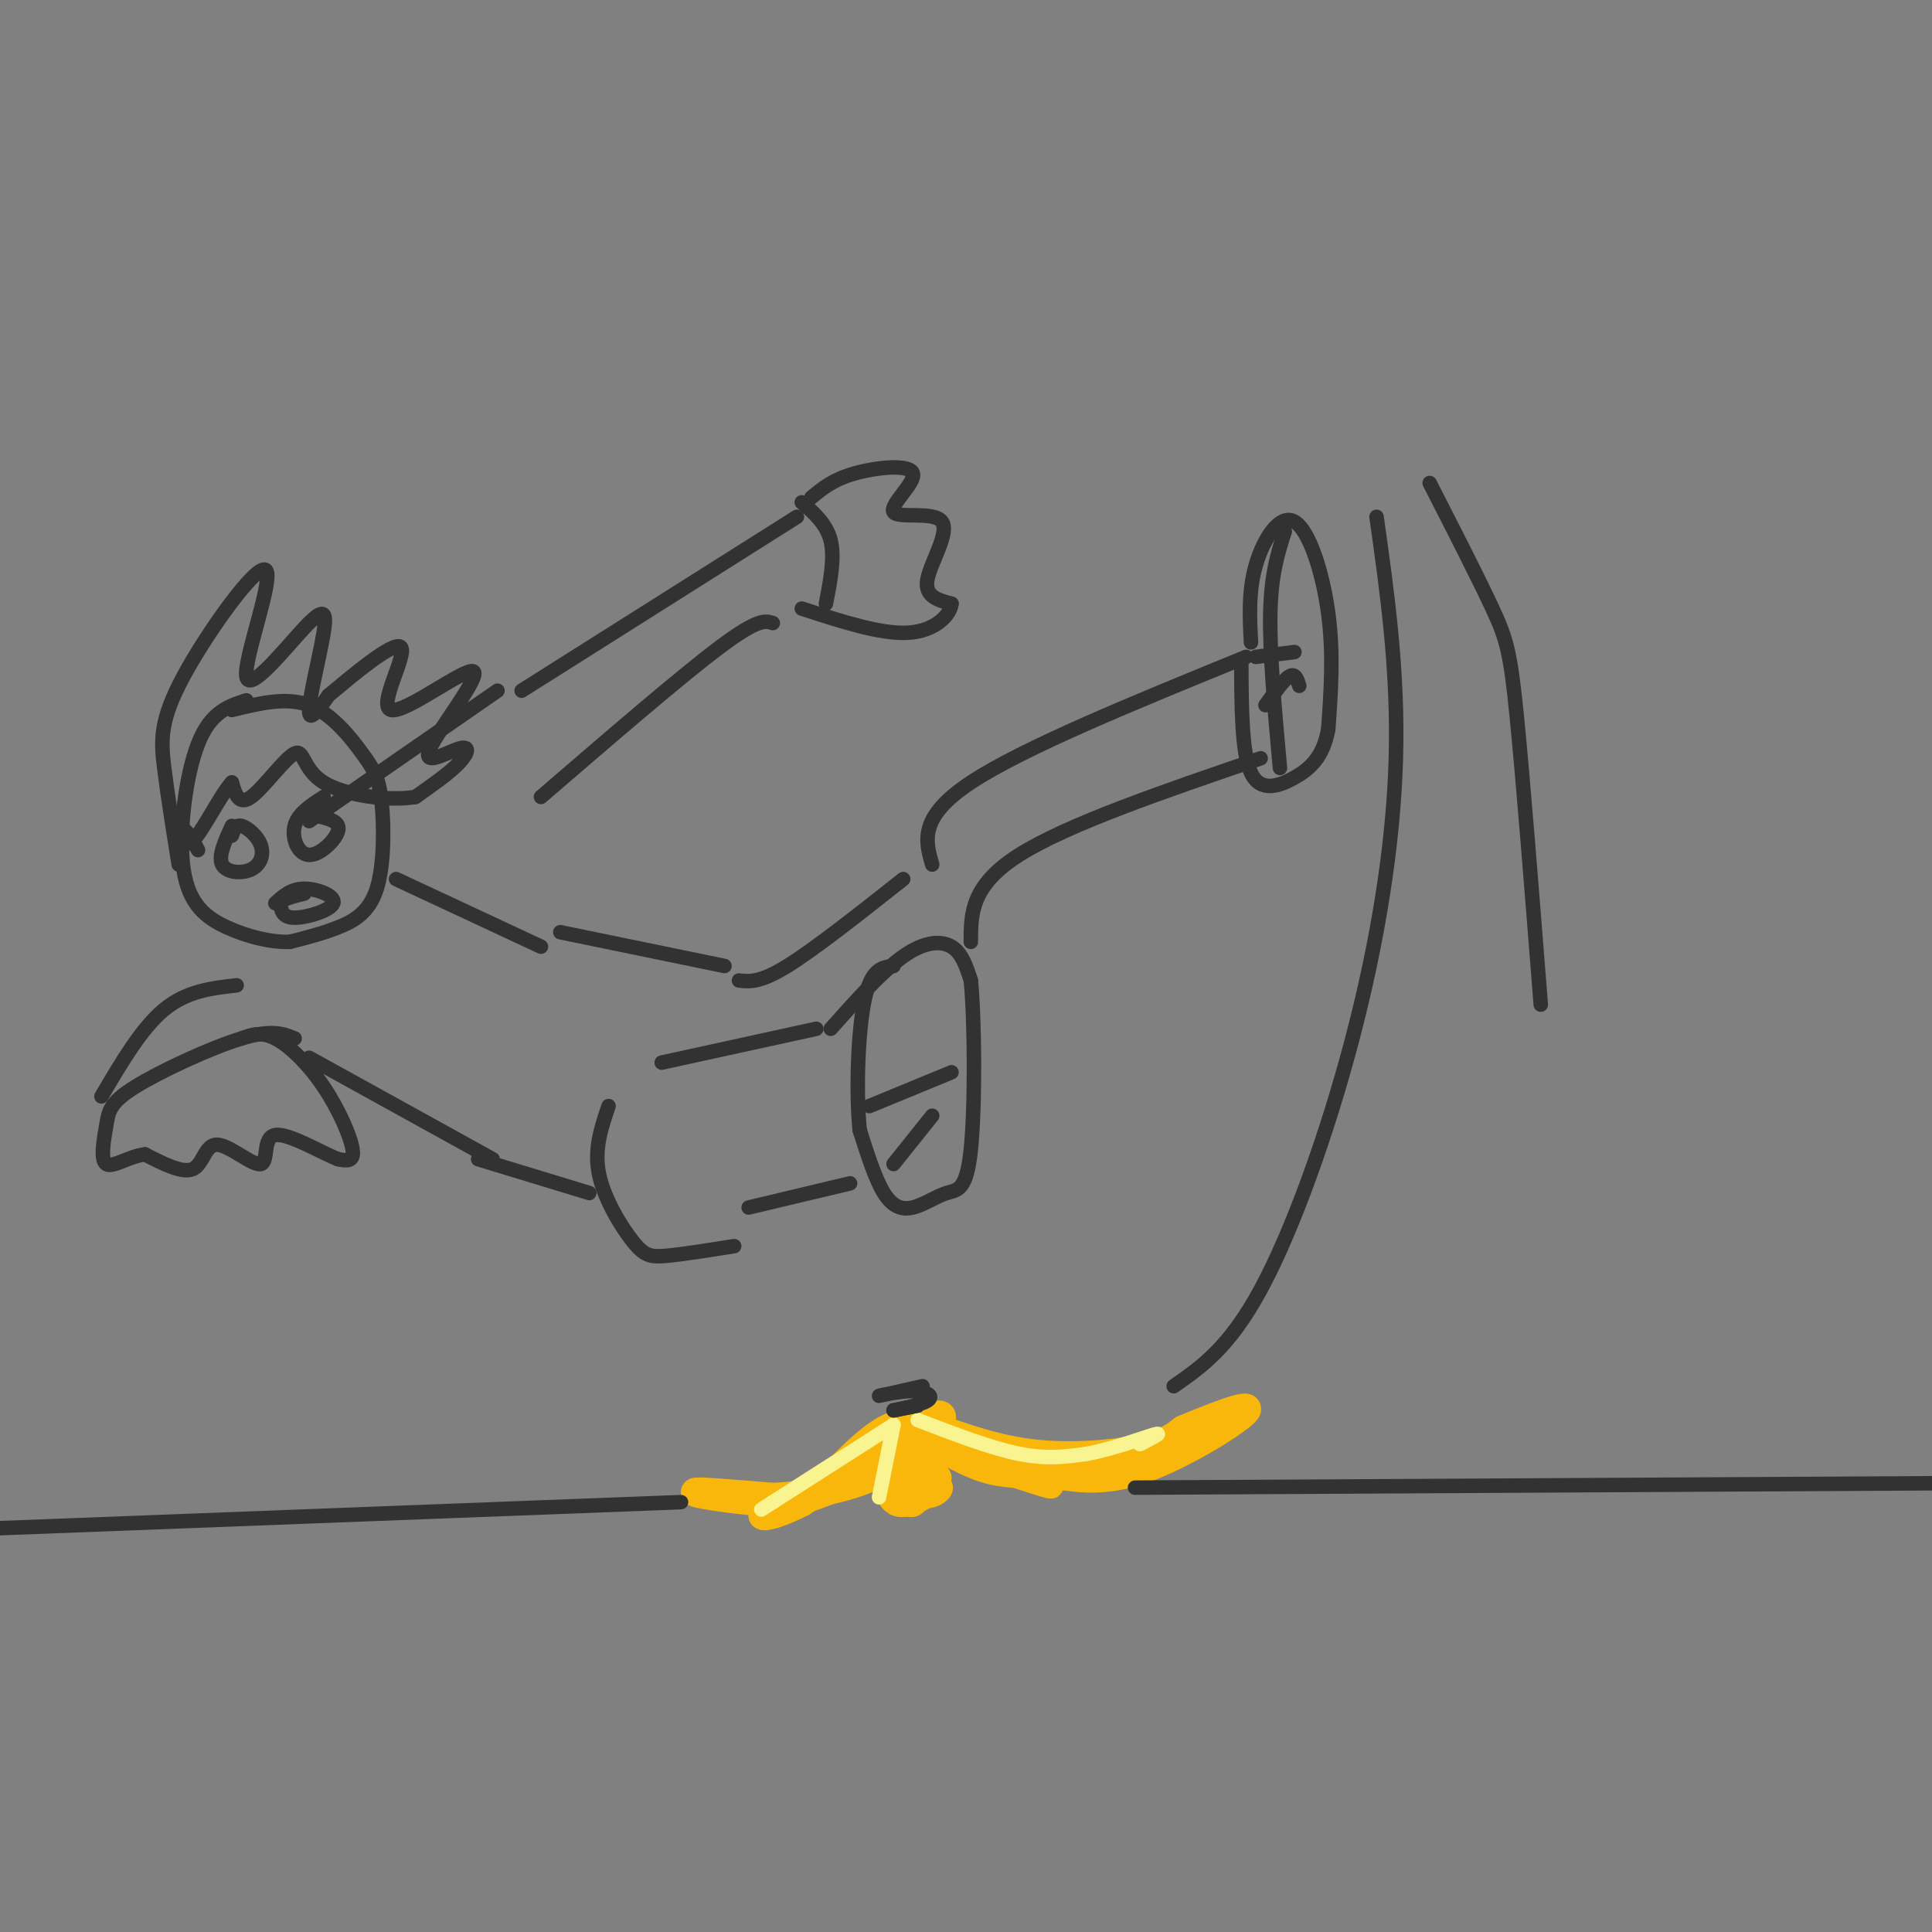 <svg viewBox='0 0 400 400' version='1.1' xmlns='http://www.w3.org/2000/svg' xmlns:xlink='http://www.w3.org/1999/xlink'><rect x="0" y="0" width="400" height="400" fill="#808080" stroke="none"/><g fill='none' stroke='rgb(249,183,11)' stroke-width='6' stroke-linecap='round' stroke-linejoin='round'><path d='M192,295c7.044,2.556 14.089,5.111 22,6c7.911,0.889 16.689,0.111 22,-1c5.311,-1.111 7.156,-2.556 9,-4'/><path d='M245,296c5.345,-2.226 14.208,-5.792 13,-4c-1.208,1.792 -12.488,8.940 -21,12c-8.512,3.060 -14.256,2.030 -20,1'/><path d='M217,305c-5.467,0.200 -9.133,0.200 -13,-1c-3.867,-1.200 -7.933,-3.600 -12,-6'/><path d='M192,298c4.533,1.333 21.867,7.667 25,9c3.133,1.333 -7.933,-2.333 -19,-6'/><path d='M198,301c-4.956,-2.800 -7.844,-6.800 -12,-6c-4.156,0.800 -9.578,6.400 -15,12'/><path d='M171,307c-3.667,2.893 -5.333,4.125 -11,4c-5.667,-0.125 -15.333,-1.607 -16,-2c-0.667,-0.393 7.667,0.304 16,1'/><path d='M160,310c6.976,-0.333 16.417,-1.667 24,-6c7.583,-4.333 13.310,-11.667 10,-11c-3.310,0.667 -15.655,9.333 -28,18'/><path d='M166,311c-6.821,3.500 -9.875,3.250 -7,2c2.875,-1.250 11.679,-3.500 18,-7c6.321,-3.500 10.161,-8.250 14,-13'/><path d='M191,293c1.952,2.893 -0.167,16.625 -2,18c-1.833,1.375 -3.381,-9.607 -3,-12c0.381,-2.393 2.690,3.804 5,10'/><path d='M191,309c1.893,1.021 4.126,-1.427 3,-1c-1.126,0.427 -5.611,3.730 -8,3c-2.389,-0.730 -2.683,-5.494 -1,-7c1.683,-1.506 5.341,0.247 9,2'/><path d='M194,306c0.200,-0.356 -3.800,-2.244 -5,-4c-1.200,-1.756 0.400,-3.378 2,-5'/></g>
<g fill='none' stroke='rgb(249,244,144)' stroke-width='3' stroke-linecap='round' stroke-linejoin='round'><path d='M190,294c7.583,2.917 15.167,5.833 21,7c5.833,1.167 9.917,0.583 14,0'/><path d='M225,301c5.422,-0.978 11.978,-3.422 14,-4c2.022,-0.578 -0.489,0.711 -3,2'/><path d='M185,295c0.000,0.000 -25.000,16.000 -25,16'/><path d='M160,311c-4.167,2.667 -2.083,1.333 0,0'/><path d='M185,295c0.000,0.000 -3.000,15.000 -3,15'/></g>
<g fill='none' stroke='rgb(50,50,50)' stroke-width='3' stroke-linecap='round' stroke-linejoin='round'><path d='M191,287c-4.442,1.002 -8.884,2.003 -9,2c-0.116,-0.003 4.093,-1.011 7,-1c2.907,0.011 4.514,1.041 3,2c-1.514,0.959 -6.147,1.845 -7,2c-0.853,0.155 2.073,-0.423 5,-1'/><path d='M190,291c0.000,0.000 -2.500,0.500 -5,1'/><path d='M141,311c0.000,0.000 -157.000,6.000 -157,6'/><path d='M235,308c0.000,0.000 182.000,-1.000 182,-1'/><path d='M193,179c-1.417,-4.917 -2.833,-9.833 8,-17c10.833,-7.167 33.917,-16.583 57,-26'/><path d='M201,195c0.000,-5.833 0.000,-11.667 10,-18c10.000,-6.333 30.000,-13.167 50,-20'/><path d='M259,133c-0.274,-5.321 -0.548,-10.643 1,-16c1.548,-5.357 4.917,-10.750 8,-9c3.083,1.750 5.881,10.643 7,19c1.119,8.357 0.560,16.179 0,24'/><path d='M275,151c-1.071,5.762 -3.750,8.167 -7,10c-3.250,1.833 -7.071,3.095 -9,-1c-1.929,-4.095 -1.964,-13.548 -2,-23'/><path d='M260,136c0.000,0.000 8.000,-1.000 8,-1'/><path d='M262,146c1.917,-2.667 3.833,-5.333 5,-6c1.167,-0.667 1.583,0.667 2,2'/><path d='M266,110c-1.417,4.417 -2.833,8.833 -3,17c-0.167,8.167 0.917,20.083 2,32'/><path d='M172,213c5.311,-5.956 10.622,-11.911 15,-15c4.378,-3.089 7.822,-3.311 10,-2c2.178,1.311 3.089,4.156 4,7'/><path d='M201,203c0.830,8.515 0.905,26.301 0,35c-0.905,8.699 -2.789,8.311 -5,9c-2.211,0.689 -4.749,2.455 -7,3c-2.251,0.545 -4.215,-0.130 -6,-3c-1.785,-2.870 -3.393,-7.935 -5,-13'/><path d='M178,234c-0.822,-7.711 -0.378,-20.489 1,-27c1.378,-6.511 3.689,-6.756 6,-7'/><path d='M180,229c0.000,0.000 17.000,-7.000 17,-7'/><path d='M185,241c0.000,0.000 8.000,-10.000 8,-10'/><path d='M169,213c0.000,0.000 -32.000,7.000 -32,7'/><path d='M176,245c0.000,0.000 -21.000,5.000 -21,5'/><path d='M152,258c-5.345,0.851 -10.690,1.702 -14,2c-3.310,0.298 -4.583,0.042 -7,-3c-2.417,-3.042 -5.976,-8.869 -7,-14c-1.024,-5.131 0.488,-9.565 2,-14'/><path d='M187,182c-9.167,7.250 -18.333,14.500 -24,18c-5.667,3.500 -7.833,3.250 -10,3'/><path d='M285,107c2.250,16.000 4.500,32.000 4,50c-0.500,18.000 -3.750,38.000 -9,58c-5.250,20.000 -12.500,40.000 -19,52c-6.500,12.000 -12.250,16.000 -18,20'/><path d='M296,100c5.044,9.867 10.089,19.733 13,26c2.911,6.267 3.689,8.933 5,22c1.311,13.067 3.156,36.533 5,60'/><path d='M150,200c0.000,0.000 -34.000,-7.000 -34,-7'/><path d='M122,247c0.000,0.000 -23.000,-7.000 -23,-7'/><path d='M49,204c-5.167,0.583 -10.333,1.167 -15,5c-4.667,3.833 -8.833,10.917 -13,18'/><path d='M50,215c2.024,-0.756 4.048,-1.512 7,0c2.952,1.512 6.833,5.292 10,10c3.167,4.708 5.619,10.345 6,13c0.381,2.655 -1.310,2.327 -3,2'/><path d='M70,240c-3.360,-1.276 -10.259,-5.466 -13,-5c-2.741,0.466 -1.322,5.589 -3,6c-1.678,0.411 -6.452,-3.889 -9,-4c-2.548,-0.111 -2.871,3.968 -5,5c-2.129,1.032 -6.065,-0.984 -10,-3'/><path d='M30,239c-3.346,0.387 -6.712,2.855 -8,2c-1.288,-0.855 -0.500,-5.033 0,-8c0.500,-2.967 0.712,-4.722 6,-8c5.288,-3.278 15.654,-8.079 22,-10c6.346,-1.921 8.673,-0.960 11,0'/><path d='M108,143c0.000,0.000 57.000,-36.000 57,-36'/><path d='M112,165c14.500,-12.500 29.000,-25.000 37,-31c8.000,-6.000 9.500,-5.500 11,-5'/><path d='M166,104c2.583,2.250 5.167,4.500 6,8c0.833,3.500 -0.083,8.250 -1,13'/><path d='M168,103c2.234,-1.863 4.468,-3.726 9,-5c4.532,-1.274 11.364,-1.957 12,0c0.636,1.957 -4.922,6.556 -4,8c0.922,1.444 8.325,-0.265 10,2c1.675,2.265 -2.379,8.504 -3,12c-0.621,3.496 2.189,4.248 5,5'/><path d='M197,125c-0.244,2.333 -3.356,5.667 -9,6c-5.644,0.333 -13.822,-2.333 -22,-5'/><path d='M103,143c0.000,0.000 -39.000,27.000 -39,27'/><path d='M48,147c5.633,-1.382 11.267,-2.764 16,-1c4.733,1.764 8.567,6.674 11,10c2.433,3.326 3.467,5.067 4,10c0.533,4.933 0.567,13.059 -1,18c-1.567,4.941 -4.733,6.697 -8,8c-3.267,1.303 -6.633,2.151 -10,3'/><path d='M60,195c-3.930,0.126 -8.754,-1.059 -13,-3c-4.246,-1.941 -7.912,-4.638 -9,-12c-1.088,-7.362 0.404,-19.389 3,-26c2.596,-6.611 6.298,-7.805 10,-9'/><path d='M37,179c-1.149,-7.168 -2.299,-14.335 -3,-20c-0.701,-5.665 -0.955,-9.827 4,-19c4.955,-9.173 15.117,-23.356 17,-22c1.883,1.356 -4.515,18.253 -4,22c0.515,3.747 7.942,-5.655 12,-10c4.058,-4.345 4.746,-3.631 4,1c-0.746,4.631 -2.928,13.180 -3,16c-0.072,2.820 1.964,-0.090 4,-3'/><path d='M68,144c4.460,-3.718 13.609,-11.514 15,-10c1.391,1.514 -4.977,12.338 -2,13c2.977,0.662 15.298,-8.839 17,-8c1.702,0.839 -7.214,12.019 -9,16c-1.786,3.981 3.558,0.764 6,0c2.442,-0.764 1.984,0.925 0,3c-1.984,2.075 -5.492,4.538 -9,7'/><path d='M86,165c-5.463,0.920 -14.619,-0.279 -19,-3c-4.381,-2.721 -3.987,-6.963 -6,-6c-2.013,0.963 -6.432,7.132 -9,9c-2.568,1.868 -3.284,-0.566 -4,-3'/><path d='M48,162c-2.274,2.417 -5.958,9.958 -8,12c-2.042,2.042 -2.440,-1.417 -2,-2c0.440,-0.583 1.720,1.708 3,4'/><path d='M82,182c0.000,0.000 30.000,14.000 30,14'/><path d='M64,219c0.000,0.000 38.000,21.000 38,21'/><path d='M48,173c0.383,-1.152 0.766,-2.303 2,-2c1.234,0.303 3.321,2.061 4,4c0.679,1.939 -0.048,4.061 -2,5c-1.952,0.939 -5.129,0.697 -6,-1c-0.871,-1.697 0.565,-4.848 2,-8'/><path d='M66,169c2.244,0.560 4.488,1.119 4,3c-0.488,1.881 -3.708,5.083 -6,5c-2.292,-0.083 -3.655,-3.452 -3,-6c0.655,-2.548 3.327,-4.274 6,-6'/><path d='M57,187c1.637,-1.500 3.274,-3.000 6,-3c2.726,0.000 6.542,1.500 6,3c-0.542,1.500 -5.440,3.000 -8,3c-2.560,-0.000 -2.780,-1.500 -3,-3'/><path d='M58,187c0.333,-0.833 2.667,-1.417 5,-2'/></g>
</svg>